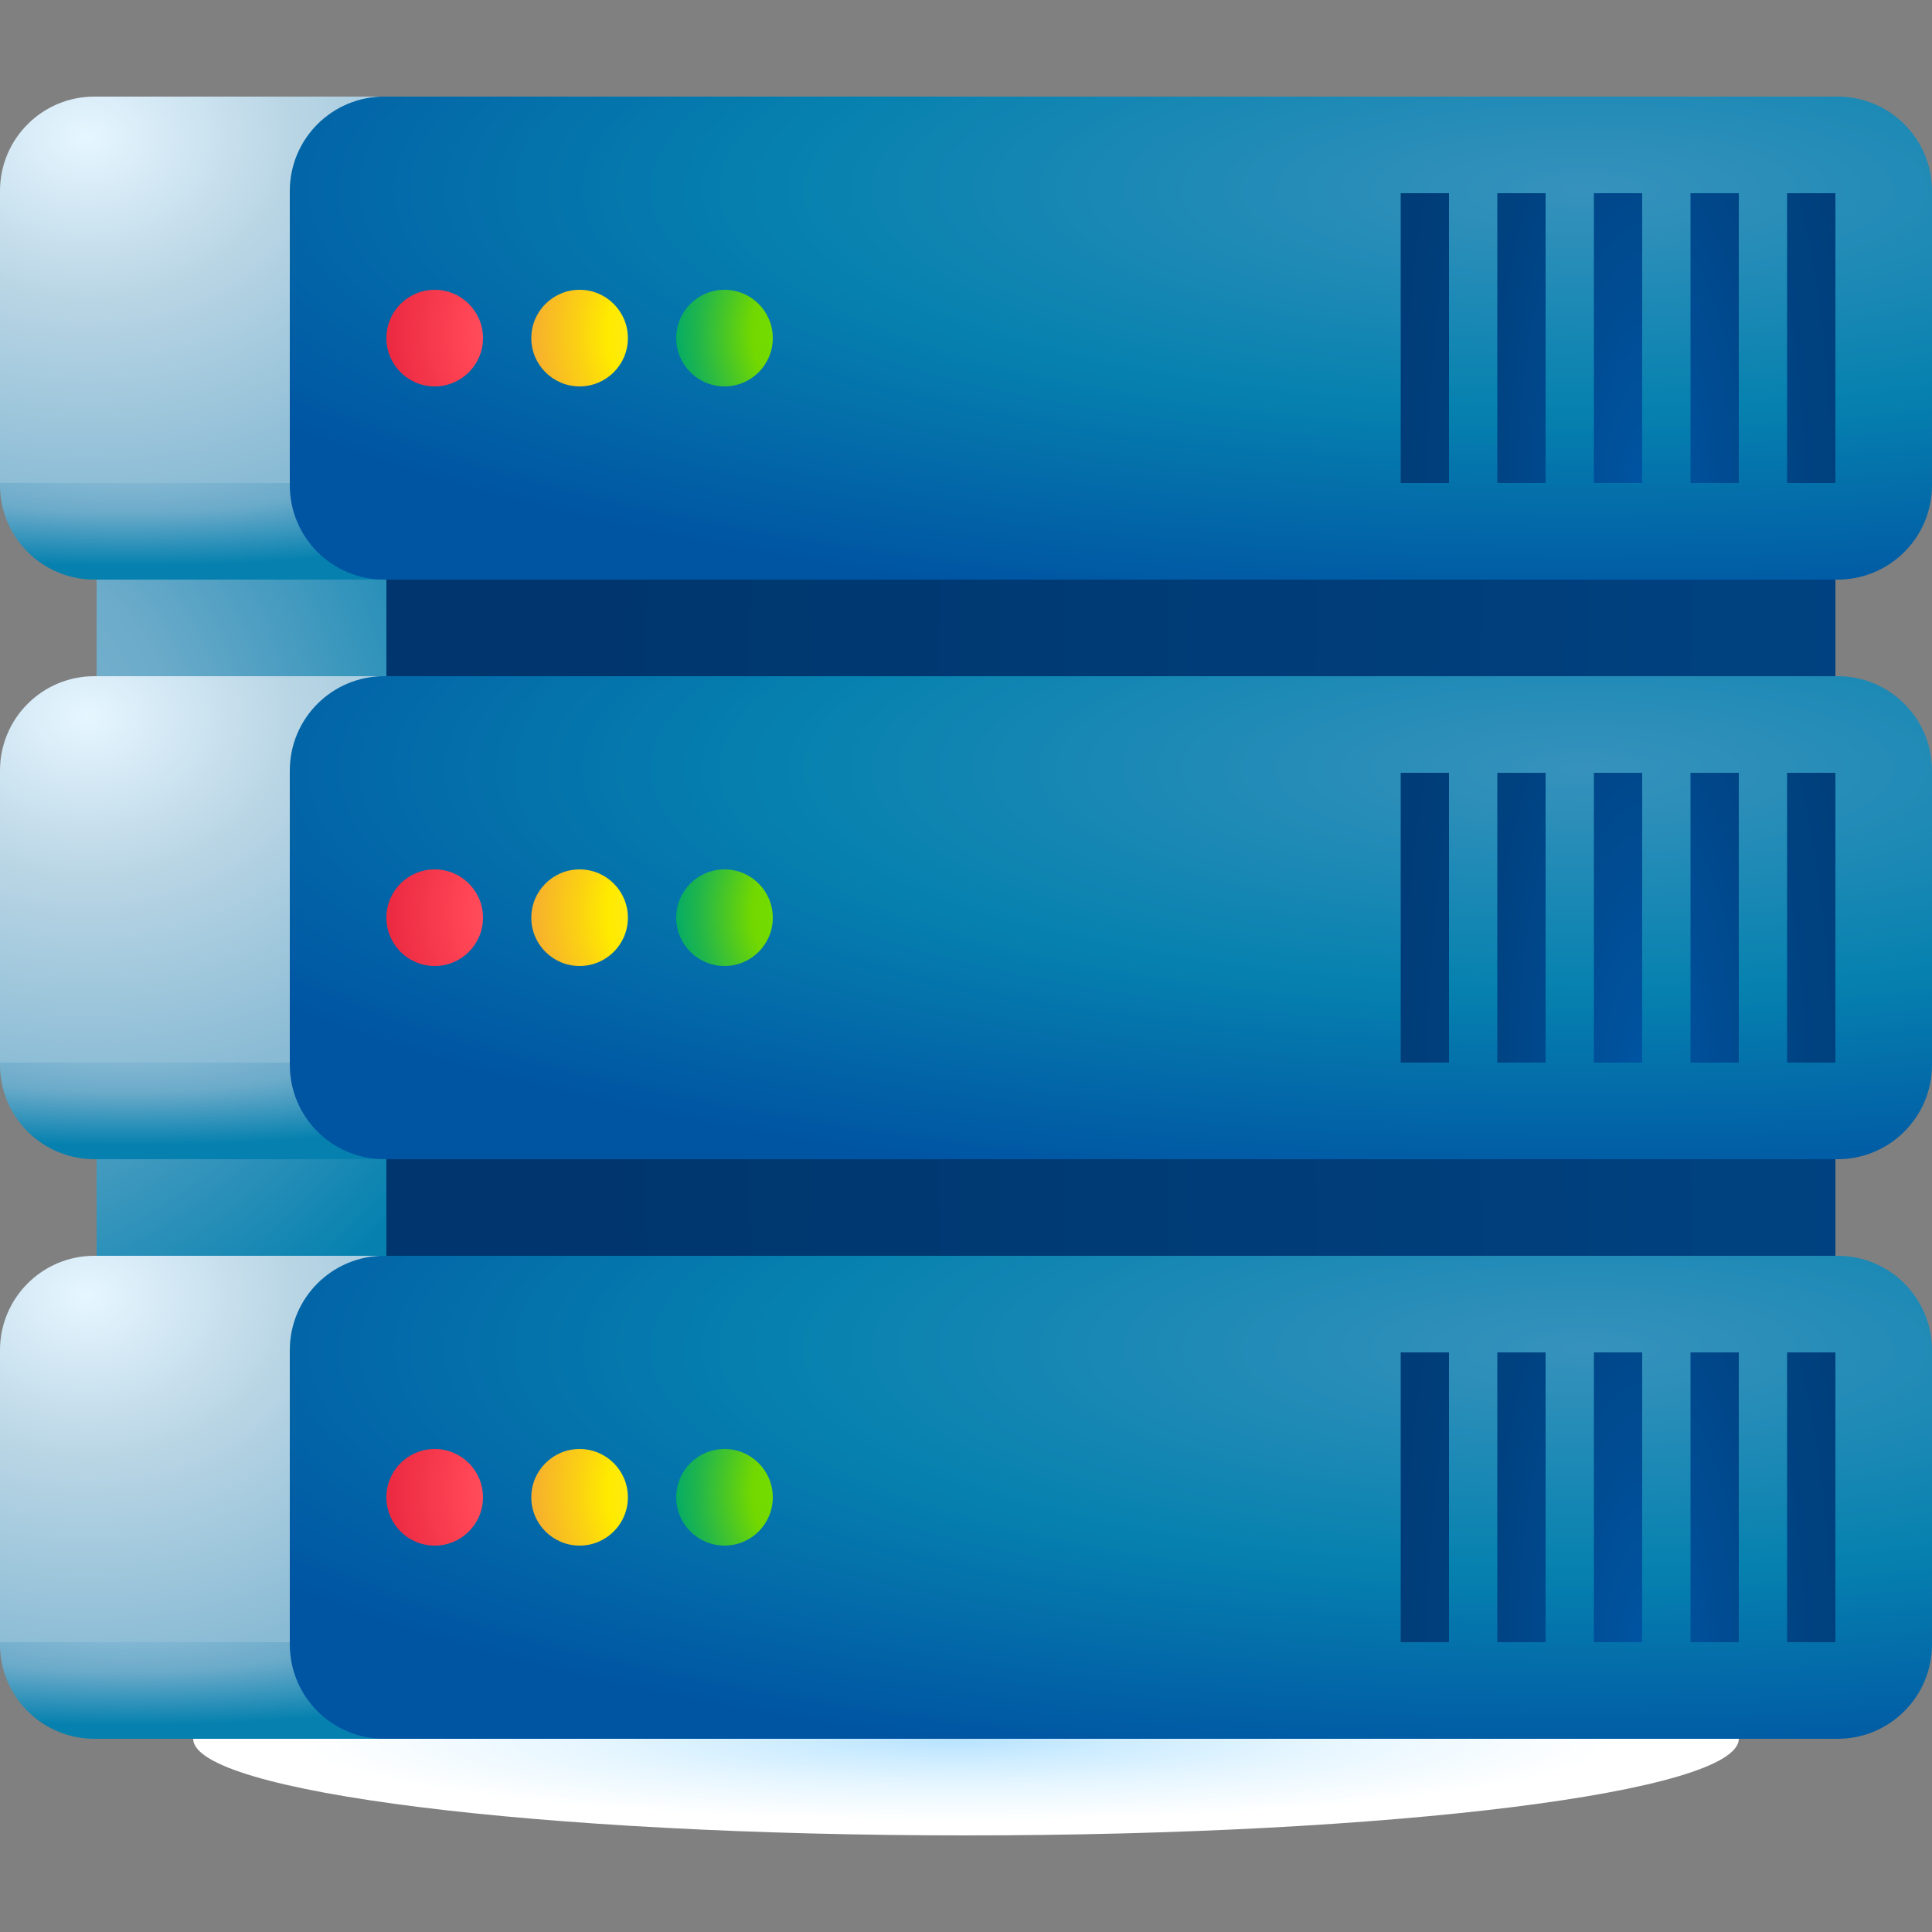 <?xml version="1.0" encoding="UTF-8"?>
<svg xmlns="http://www.w3.org/2000/svg" xmlns:xlink="http://www.w3.org/1999/xlink" id="Capa_1" height="512" viewBox="0 0 512 512" width="512">
  <rect x="0" y="0" width="512" height="512" fill="#808080" stroke="none"/>
  <linearGradient id="lg1">
    <stop offset="0" stop-color="#8abbd5"></stop>
    <stop offset=".43" stop-color="#6cabca"></stop>
    <stop offset="1" stop-color="#0681af"></stop>
  </linearGradient>
  <radialGradient id="SVGID_1_" cx="-26.268" cy="207.53" gradientUnits="userSpaceOnUse" r="173.273" xlink:href="#lg1"></radialGradient>
  <linearGradient id="lg2">
    <stop offset="0" stop-color="#0055a3"></stop>
    <stop offset=".438" stop-color="#004281"></stop>
    <stop offset=".983" stop-color="#00366d"></stop>
  </linearGradient>
  <radialGradient id="SVGID_00000131329059599336041570000012399006245809043096_" cx="755.182" cy="243.109" gradientTransform="matrix(1 0 0 2.92 0 -466.842)" gradientUnits="userSpaceOnUse" r="608.722" xlink:href="#lg2"></radialGradient>
  <radialGradient id="SVGID_00000144298211682867305090000005779358111278469822_" cx="272.579" cy="1105.828" gradientTransform="matrix(.931 0 0 .114 -.42 334.993)" gradientUnits="userSpaceOnUse" r="211.111">
    <stop offset="0" stop-color="#b8e3ff"></stop>
    <stop offset=".233" stop-color="#cfedff"></stop>
    <stop offset=".496" stop-color="#e6f6ff"></stop>
    <stop offset=".888" stop-color="#fff"></stop>
  </radialGradient>
  <radialGradient id="SVGID_00000149378925197668230800000005198132247116800687_" cx="33.634" cy="432.39" gradientTransform="matrix(1 0 0 .192 0 349.32)" gradientUnits="userSpaceOnUse" r="128.634" xlink:href="#lg1"></radialGradient>
  <linearGradient id="lg3">
    <stop offset="0" stop-color="#e6f6ff"></stop>
    <stop offset=".376" stop-color="#c0dae9"></stop>
    <stop offset=".43" stop-color="#bad6e5"></stop>
    <stop offset="1" stop-color="#8abbd5"></stop>
  </linearGradient>
  <radialGradient id="SVGID_00000146490732006253226990000011474395892969362616_" cx="22.996" cy="343.469" gradientTransform="matrix(1 0 0 .787 0 73.056)" gradientUnits="userSpaceOnUse" r="123.472" xlink:href="#lg3"></radialGradient>
  <linearGradient id="lg4">
    <stop offset="0" stop-color="#3692bc"></stop>
    <stop offset=".504" stop-color="#0681af"></stop>
    <stop offset=".976" stop-color="#0055a3"></stop>
  </linearGradient>
  <radialGradient id="SVGID_00000113341487081864735760000006781089639991779752_" cx="387.776" cy="265.378" gradientTransform="matrix(-1.263 0 0 -.348 909.65 449.871)" gradientUnits="userSpaceOnUse" r="335.246" xlink:href="#lg4"></radialGradient>
  <linearGradient id="lg5">
    <stop offset="0" stop-color="#fff044"></stop>
    <stop offset=".512" stop-color="#ffea00"></stop>
    <stop offset=".686" stop-color="#fbd113"></stop>
    <stop offset=".976" stop-color="#f6ab31"></stop>
  </linearGradient>
  <radialGradient id="SVGID_00000106865594377190493290000009808467868847192466_" cx="184.319" cy="395.511" gradientUnits="userSpaceOnUse" r="45.723" xlink:href="#lg5"></radialGradient>
  <linearGradient id="lg6">
    <stop offset="0" stop-color="#7be700"></stop>
    <stop offset=".512" stop-color="#72d800"></stop>
    <stop offset=".808" stop-color="#26b847"></stop>
    <stop offset=".976" stop-color="#00a96a"></stop>
  </linearGradient>
  <radialGradient id="SVGID_00000158012381943794066870000008335522779820089781_" cx="222.719" cy="395.511" gradientUnits="userSpaceOnUse" r="45.723" xlink:href="#lg6"></radialGradient>
  <linearGradient id="lg7">
    <stop offset="0" stop-color="#ff6470"></stop>
    <stop offset=".504" stop-color="#ff4555"></stop>
    <stop offset=".942" stop-color="#eb2a42"></stop>
  </linearGradient>
  <radialGradient id="SVGID_00000155139911709149161750000014501534951954912402_" cx="145.919" cy="395.511" gradientUnits="userSpaceOnUse" r="45.723" xlink:href="#lg7"></radialGradient>
  <radialGradient id="SVGID_00000070097515592233033230000011070450849512456106_" cx="33.634" cy="278.79" gradientTransform="matrix(1 0 0 .192 0 225.23)" gradientUnits="userSpaceOnUse" r="128.634" xlink:href="#lg1"></radialGradient>
  <radialGradient id="SVGID_00000129893911024701273470000003252911240136955023_" cx="22.996" cy="189.869" gradientTransform="matrix(1 0 0 .787 0 40.385)" gradientUnits="userSpaceOnUse" r="123.472" xlink:href="#lg3"></radialGradient>
  <radialGradient id="SVGID_00000004547839836441223710000007554971288345252797_" cx="387.776" cy="124.217" gradientTransform="matrix(-1.263 0 0 -.348 909.65 247.096)" gradientUnits="userSpaceOnUse" r="335.246" xlink:href="#lg4"></radialGradient>
  <radialGradient id="SVGID_00000138556596528279162400000016926277632515937683_" cx="184.319" cy="241.911" gradientUnits="userSpaceOnUse" r="45.723" xlink:href="#lg5"></radialGradient>
  <radialGradient id="SVGID_00000150789178040628933280000011217529903832587941_" cx="222.719" cy="241.911" gradientUnits="userSpaceOnUse" r="45.723" xlink:href="#lg6"></radialGradient>
  <radialGradient id="SVGID_00000178895642934715705840000008726852429779664558_" cx="145.919" cy="241.911" gradientUnits="userSpaceOnUse" r="45.723" xlink:href="#lg7"></radialGradient>
  <radialGradient id="SVGID_00000091714453909935800730000008785114962531701941_" cx="33.634" cy="125.19" gradientTransform="matrix(1 0 0 .192 0 101.139)" gradientUnits="userSpaceOnUse" r="128.634" xlink:href="#lg1"></radialGradient>
  <radialGradient id="SVGID_00000079478886625841669020000010961541499851698832_" cx="22.996" cy="36.269" gradientTransform="matrix(1 0 0 .787 0 7.714)" gradientUnits="userSpaceOnUse" r="123.472" xlink:href="#lg3"></radialGradient>
  <radialGradient id="SVGID_00000037688510565520206140000002803900473822485385_" cx="387.776" cy="-16.945" gradientTransform="matrix(-1.263 0 0 -.348 909.65 44.321)" gradientUnits="userSpaceOnUse" r="335.246" xlink:href="#lg4"></radialGradient>
  <radialGradient id="SVGID_00000018211209145854848120000017896139362614811304_" cx="184.319" cy="88.311" gradientUnits="userSpaceOnUse" r="45.723" xlink:href="#lg5"></radialGradient>
  <radialGradient id="SVGID_00000145776537386451704730000014087576227214545329_" cx="222.719" cy="88.311" gradientUnits="userSpaceOnUse" r="45.723" xlink:href="#lg6"></radialGradient>
  <radialGradient id="SVGID_00000017504686450039207870000002917180831035952273_" cx="145.919" cy="88.311" gradientUnits="userSpaceOnUse" r="45.723" xlink:href="#lg7"></radialGradient>
  <radialGradient id="SVGID_00000140736617415305648870000011523218241629465018_" cx="436.378" cy="116.864" gradientTransform="matrix(1 0 0 2.92 0 -206.465)" gradientUnits="userSpaceOnUse" r="97.568" xlink:href="#lg2"></radialGradient>
  <radialGradient id="SVGID_00000029010476166050871230000005086253862066518688_" cx="436.378" cy="142.464" gradientTransform="matrix(1 0 0 2.92 0 -127.625)" gradientUnits="userSpaceOnUse" r="97.568" xlink:href="#lg2"></radialGradient>
  <radialGradient id="SVGID_00000085237640111604915830000003663822692148100497_" cx="436.378" cy="168.064" gradientTransform="matrix(1 0 0 2.92 0 -48.784)" gradientUnits="userSpaceOnUse" r="97.568" xlink:href="#lg2"></radialGradient>
  <g>
    <path d="m25.6 384h76.8l12.799-243.201-89.599 12.801z" fill="url(#SVGID_1_)"></path>
    <path d="m486.4 384h-384v-256.001l384 25.601z" fill="url(#SVGID_00000131329059599336041570000012399006245809043096_)"></path>
    <path d="m256 486.4c113.107 0 204.798-11.461 204.798-25.6h-409.596c0 14.139 91.691 25.6 204.798 25.6z" fill="url(#SVGID_00000144298211682867305090000005779358111278469822_)"></path>
    <path d="m102.4 409.6-102.4 25.6v.6c0 13.807 11.193 25 25 25h76.8c-7.929 0 3.976-36.154.6-51.2z" fill="url(#SVGID_00000149378925197668230800000005198132247116800687_)"></path>
    <path d="m101.8 332.8h-76.8c-13.807 0-25 11.193-25 25v77.4h84.843c-8.38-37.354-2.728-102.4 16.957-102.4z" fill="url(#SVGID_00000146490732006253226990000011474395892969362616_)"></path>
    <path d="m487 460.8h-385.2c-13.807 0-25-11.193-25-25v-78c0-13.807 11.193-25 25-25h385.2c13.807 0 25 11.193 25 25v78c0 13.807-11.193 25-25 25z" fill="url(#SVGID_00000113341487081864735760000006781089639991779752_)"></path>
    <circle cx="153.6" cy="396.8" fill="url(#SVGID_00000106865594377190493290000009808467868847192466_)" r="12.8"></circle>
    <circle cx="192" cy="396.8" fill="url(#SVGID_00000158012381943794066870000008335522779820089781_)" r="12.8"></circle>
    <circle cx="115.2" cy="396.8" fill="url(#SVGID_00000155139911709149161750000014501534951954912402_)" r="12.8"></circle>
    <path d="m102.4 256-102.4 25.6v.6c0 13.807 11.193 25 25 25h76.8c-7.929 0 3.976-36.154.6-51.2z" fill="url(#SVGID_00000070097515592233033230000011070450849512456106_)"></path>
    <path d="m101.8 179.2h-76.8c-13.807 0-25 11.193-25 25v77.4h84.843c-8.38-37.355-2.728-102.4 16.957-102.4z" fill="url(#SVGID_00000129893911024701273470000003252911240136955023_)"></path>
    <path d="m487 307.2h-385.2c-13.807 0-25-11.193-25-25v-78c0-13.807 11.193-25 25-25h385.2c13.807 0 25 11.193 25 25v78c0 13.807-11.193 25-25 25z" fill="url(#SVGID_00000004547839836441223710000007554971288345252797_)"></path>
    <circle cx="153.6" cy="243.2" fill="url(#SVGID_00000138556596528279162400000016926277632515937683_)" r="12.8"></circle>
    <circle cx="192" cy="243.2" fill="url(#SVGID_00000150789178040628933280000011217529903832587941_)" r="12.8"></circle>
    <circle cx="115.2" cy="243.2" fill="url(#SVGID_00000178895642934715705840000008726852429779664558_)" r="12.8"></circle>
    <path d="m102.4 102.4-102.4 25.6v.6c0 13.807 11.193 25 25 25h76.8c-7.929 0 3.976-36.154.6-51.2z" fill="url(#SVGID_00000091714453909935800730000008785114962531701941_)"></path>
    <path d="m101.8 25.6h-76.8c-13.807 0-25 11.193-25 25v77.4h84.843c-8.38-37.354-2.728-102.4 16.957-102.4z" fill="url(#SVGID_00000079478886625841669020000010961541499851698832_)"></path>
    <path d="m487 153.6h-385.2c-13.807 0-25-11.193-25-25v-78c0-13.807 11.193-25 25-25h385.2c13.807 0 25 11.193 25 25v78c0 13.807-11.193 25-25 25z" fill="url(#SVGID_00000037688510565520206140000002803900473822485385_)"></path>
    <circle cx="153.6" cy="89.6" fill="url(#SVGID_00000018211209145854848120000017896139362614811304_)" r="12.8"></circle>
    <circle cx="192" cy="89.6" fill="url(#SVGID_00000145776537386451704730000014087576227214545329_)" r="12.8"></circle>
    <circle cx="115.2" cy="89.6" fill="url(#SVGID_00000017504686450039207870000002917180831035952273_)" r="12.8"></circle>
    <path d="m384 128h-12.8v-76.8h12.8zm25.6-76.8h-12.8v76.8h12.8zm25.6 0h-12.8v76.8h12.8zm25.6 0h-12.8v76.8h12.8zm25.6 0h-12.8v76.8h12.8z" fill="url(#SVGID_00000140736617415305648870000011523218241629465018_)"></path>
    <path d="m384 281.6h-12.8v-76.8h12.8zm25.6-76.8h-12.8v76.8h12.8zm25.6 0h-12.8v76.8h12.8zm25.6 0h-12.8v76.8h12.8zm25.6 0h-12.8v76.8h12.8z" fill="url(#SVGID_00000029010476166050871230000005086253862066518688_)"></path>
    <path d="m384 435.2h-12.8v-76.8h12.8zm25.6-76.8h-12.8v76.8h12.8zm25.6 0h-12.8v76.8h12.8zm25.6 0h-12.8v76.8h12.8zm25.6 0h-12.8v76.8h12.8z" fill="url(#SVGID_00000085237640111604915830000003663822692148100497_)"></path>
  </g>
</svg>
